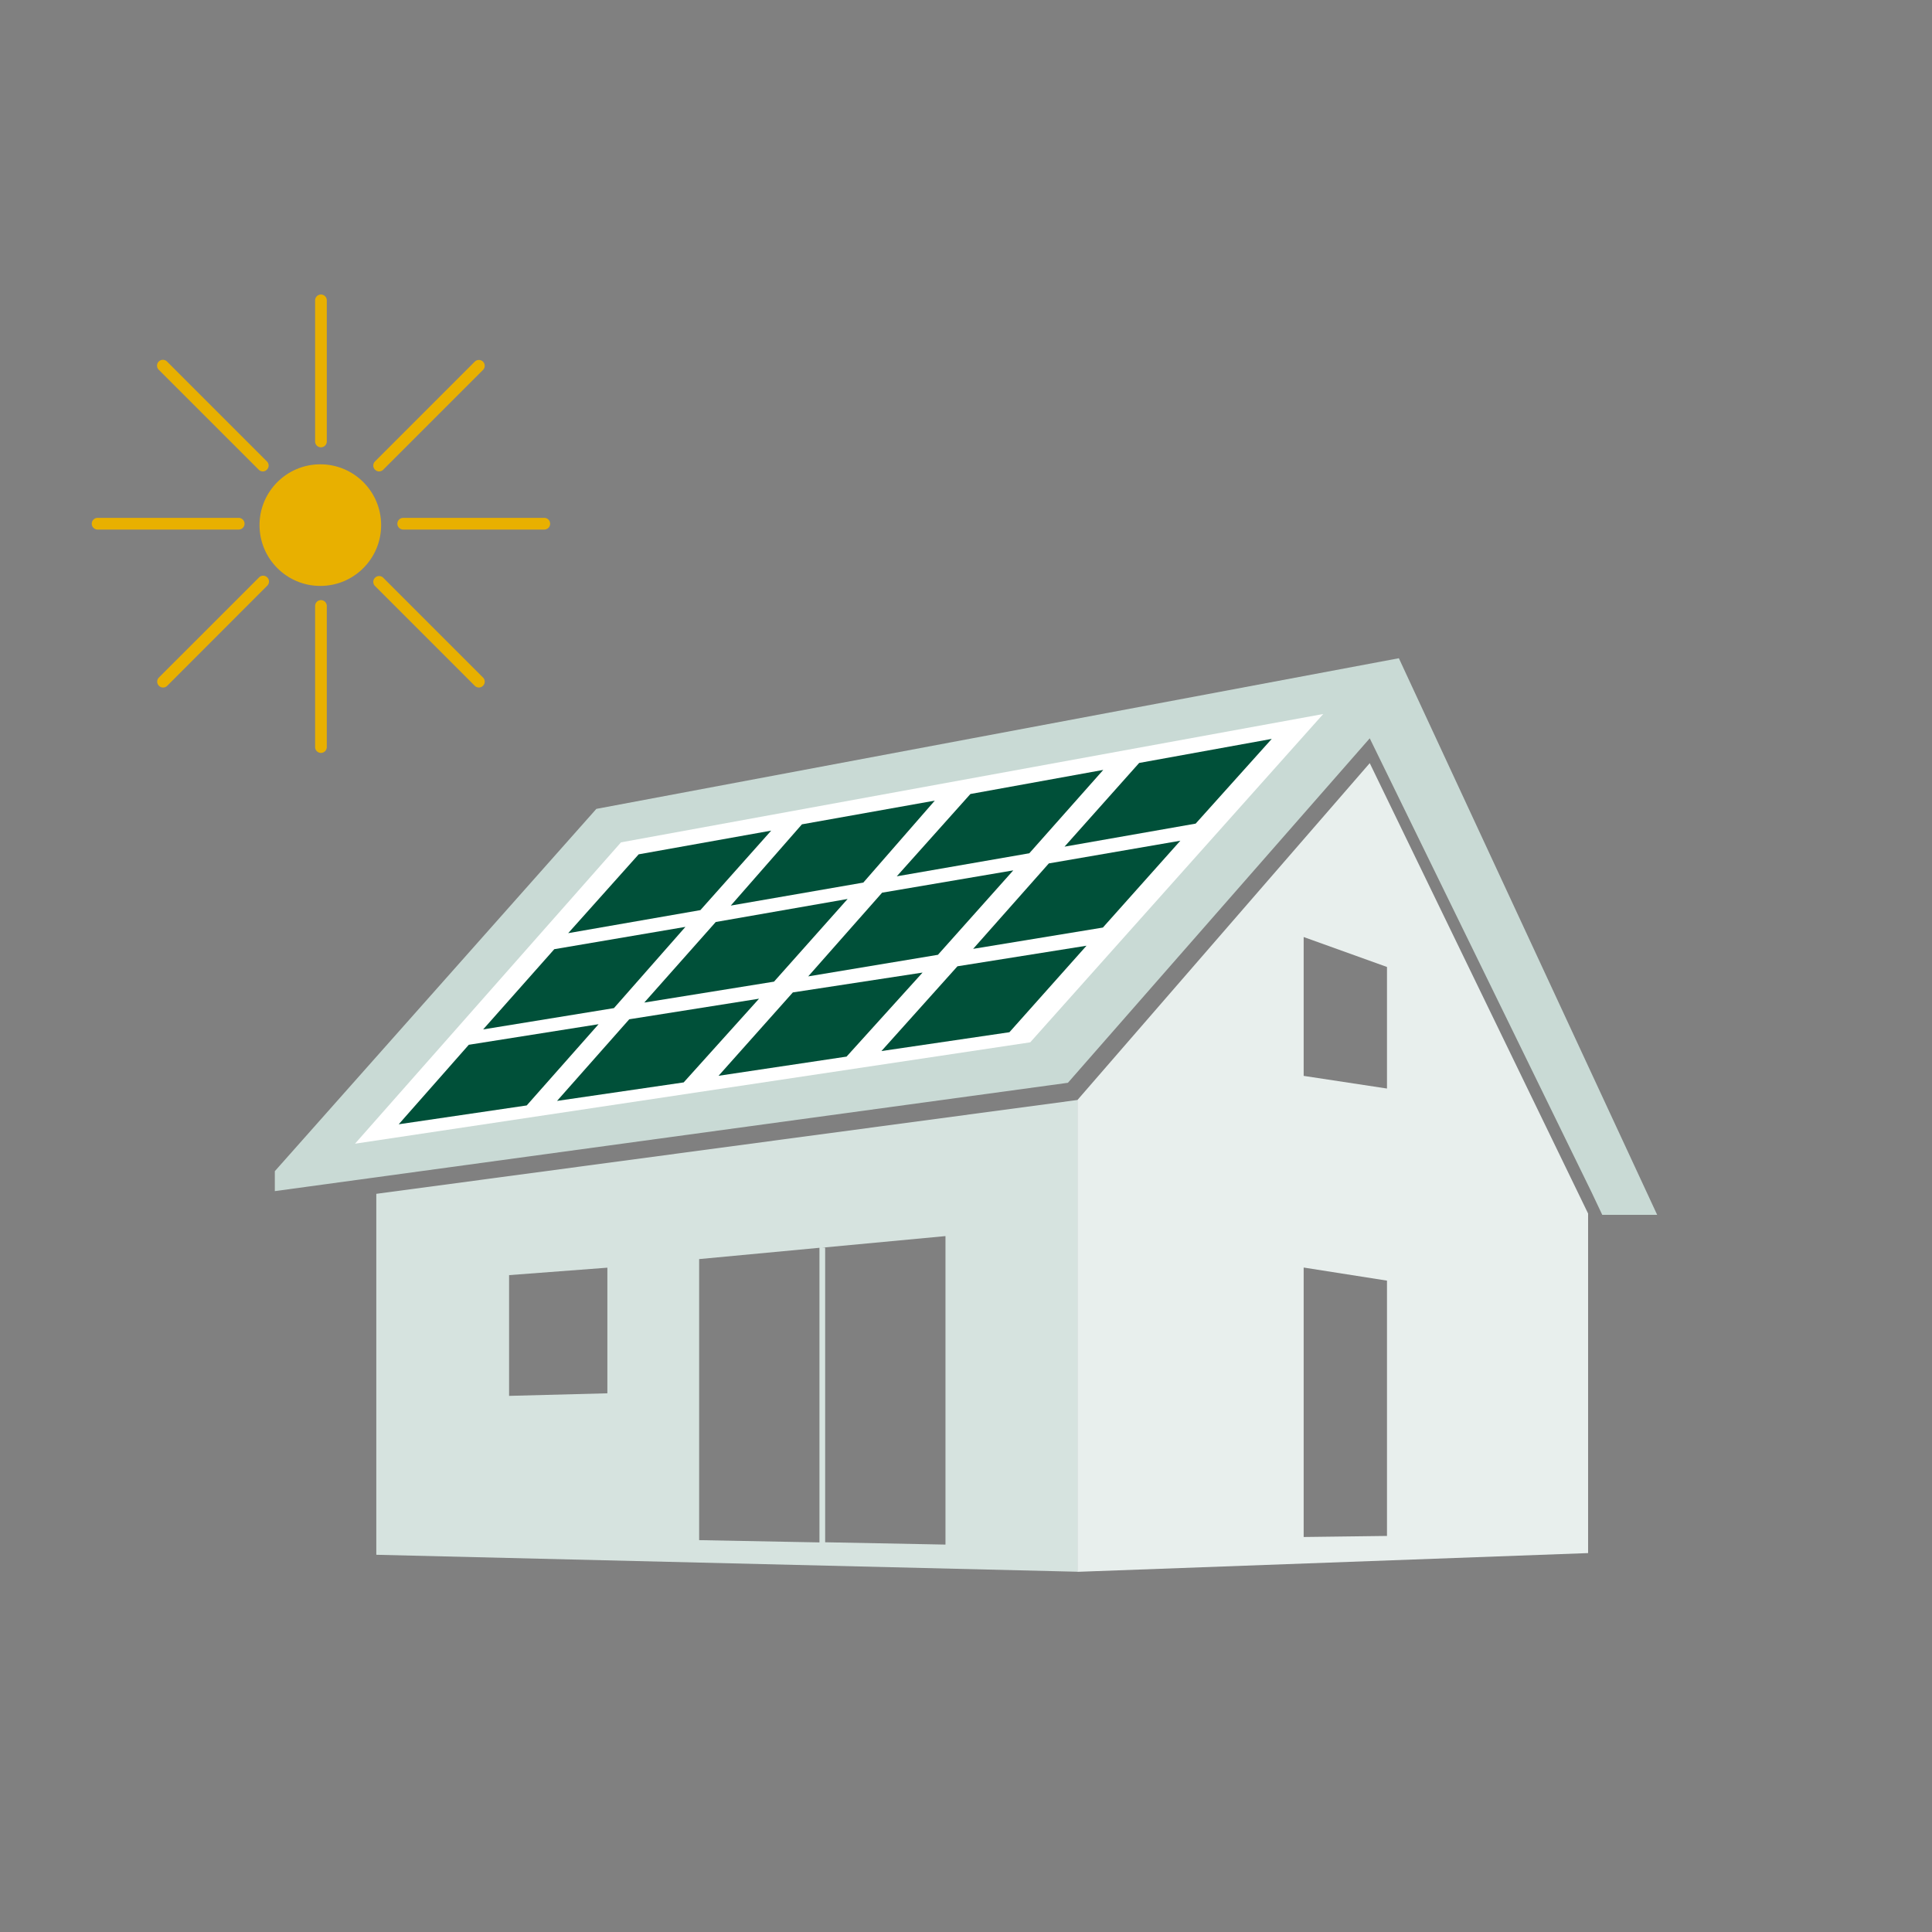 <svg id="Ebene_1" data-name="Ebene 1" xmlns="http://www.w3.org/2000/svg" width="400" height="400" viewBox="0 0 400 400"><rect x="0" y="0" width="400" height="400" fill="#808080" stroke="none"/>  <defs>    <style>      .cls-1 {        fill: #c9dad5;      }      .cls-2 {        fill: #d6e3df;      }      .cls-3 {        fill: #e8efed;      }      .cls-4 {        fill: #fff;      }      .cls-5 {        fill: #005039;      }      .cls-6 {        fill: #e8b000;      }    </style>  </defs>  <title>Zeichenfläche 5</title>  <g>    <g>      <polyline class="cls-1" points="221.1 224.18 283.59 152.86 329.53 246.87 331.73 251.52 343.1 251.52 289.62 136.28 123.47 167.47 56.9 242.48 56.9 246.61 221.1 224.18"/>      <g>        <path class="cls-2" d="M77.91,247.17V321.9l145.15,3.51V227.74Zm47.84,41.3L105.4,289V264l20.35-1.54Zm19-27.79,24.91-2.34v61l-24.91-.47Zm51,59.11-24.91-.48v-61h-.58l25.49-2.39Z"/>        <path class="cls-3" d="M283.59,158l-60.53,69.76v97.67l105.74-3.88V251.25ZM287.16,318l-17.25.22V262.43l17.25,2.71Zm0-92.63-17.25-2.62V194l17.25,6.2Z"/>      </g>      <polygon class="cls-4" points="128.57 174.4 73.5 236.79 213.3 215.8 273.96 147.83 128.57 174.4"/>      <polygon class="cls-5" points="132.23 176.88 117.64 193.2 145.01 188.43 159.67 171.97 132.23 176.88"/>      <polygon class="cls-5" points="114.76 196.52 100.03 213.13 127.11 208.72 141.91 191.9 114.76 196.52"/>      <polygon class="cls-5" points="97.06 216.31 82.55 232.77 109.05 228.87 123.93 212.05 97.06 216.31"/>      <polygon class="cls-5" points="115.33 227.93 130.28 211.03 157.15 206.77 141.55 224.1 115.33 227.93"/>      <polygon class="cls-5" points="164.15 205.47 148.77 222.73 175.27 218.76 191.01 201.36 164.15 205.47"/>      <polygon class="cls-5" points="148.19 190.89 133.39 207.57 160.25 203.24 175.49 186.12 148.19 190.89"/>      <polygon class="cls-5" points="182.63 184.82 167.33 202.15 194.19 197.68 209.79 180.2 182.63 184.82"/>      <polygon class="cls-5" points="166.03 170.67 151.3 187.49 178.74 182.73 193.54 165.76 166.03 170.67"/>      <polygon class="cls-5" points="200.91 164.39 185.67 181.43 213.11 176.66 228.42 159.4 200.91 164.39"/>      <polygon class="cls-5" points="235.85 157.96 220.4 175.29 247.55 170.52 263.3 152.98 235.85 157.96"/>      <polygon class="cls-5" points="217.15 178.76 201.48 196.45 228.34 192.04 244.38 174.06 217.15 178.76"/>      <polygon class="cls-5" points="198.23 200.06 182.49 217.61 208.99 213.71 224.95 195.8 198.23 200.06"/>    </g>    <g>      <circle class="cls-6" cx="66.32" cy="108.72" r="12.59"/>      <path class="cls-6" d="M66.45,155.88a1.21,1.21,0,0,1-1.21-1.21V125.46a1.21,1.21,0,0,1,2.42,0v29.21A1.21,1.21,0,0,1,66.45,155.88Z"/>      <path class="cls-6" d="M66.45,92.61a1.21,1.21,0,0,1-1.21-1.21V62.19a1.21,1.21,0,1,1,2.42,0V91.4A1.21,1.21,0,0,1,66.45,92.61Z"/>      <path class="cls-6" d="M49.42,109.64H20.21a1.21,1.21,0,1,1,0-2.42H49.42a1.21,1.21,0,0,1,0,2.42Z"/>      <path class="cls-6" d="M112.69,109.64H83.48a1.21,1.21,0,0,1,0-2.42h29.21a1.21,1.21,0,1,1,0,2.42Z"/>      <path class="cls-6" d="M99.15,142.34a1.21,1.21,0,0,1-.86-.36L77.64,121.33a1.21,1.21,0,0,1,0-1.71,1.2,1.2,0,0,1,1.71,0L100,140.27a1.2,1.2,0,0,1,0,1.71A1.17,1.17,0,0,1,99.15,142.34Z"/>      <path class="cls-6" d="M54.41,97.6a1.17,1.17,0,0,1-.85-.36L32.9,76.59a1.21,1.21,0,1,1,1.71-1.71L55.26,95.53a1.2,1.2,0,0,1,0,1.71A1.17,1.17,0,0,1,54.41,97.6Z"/>      <path class="cls-6" d="M33.75,142.34a1.17,1.17,0,0,1-.85-.36,1.21,1.21,0,0,1,0-1.71l20.66-20.65a1.21,1.21,0,1,1,1.7,1.71L34.61,142A1.21,1.21,0,0,1,33.75,142.34Z"/>      <path class="cls-6" d="M78.49,97.6a1.17,1.17,0,0,1-.85-.36,1.21,1.21,0,0,1,0-1.71L98.29,74.88a1.21,1.21,0,0,1,1.71,0,1.2,1.2,0,0,1,0,1.71L79.35,97.24A1.21,1.21,0,0,1,78.49,97.6Z"/>    </g>  </g></svg>